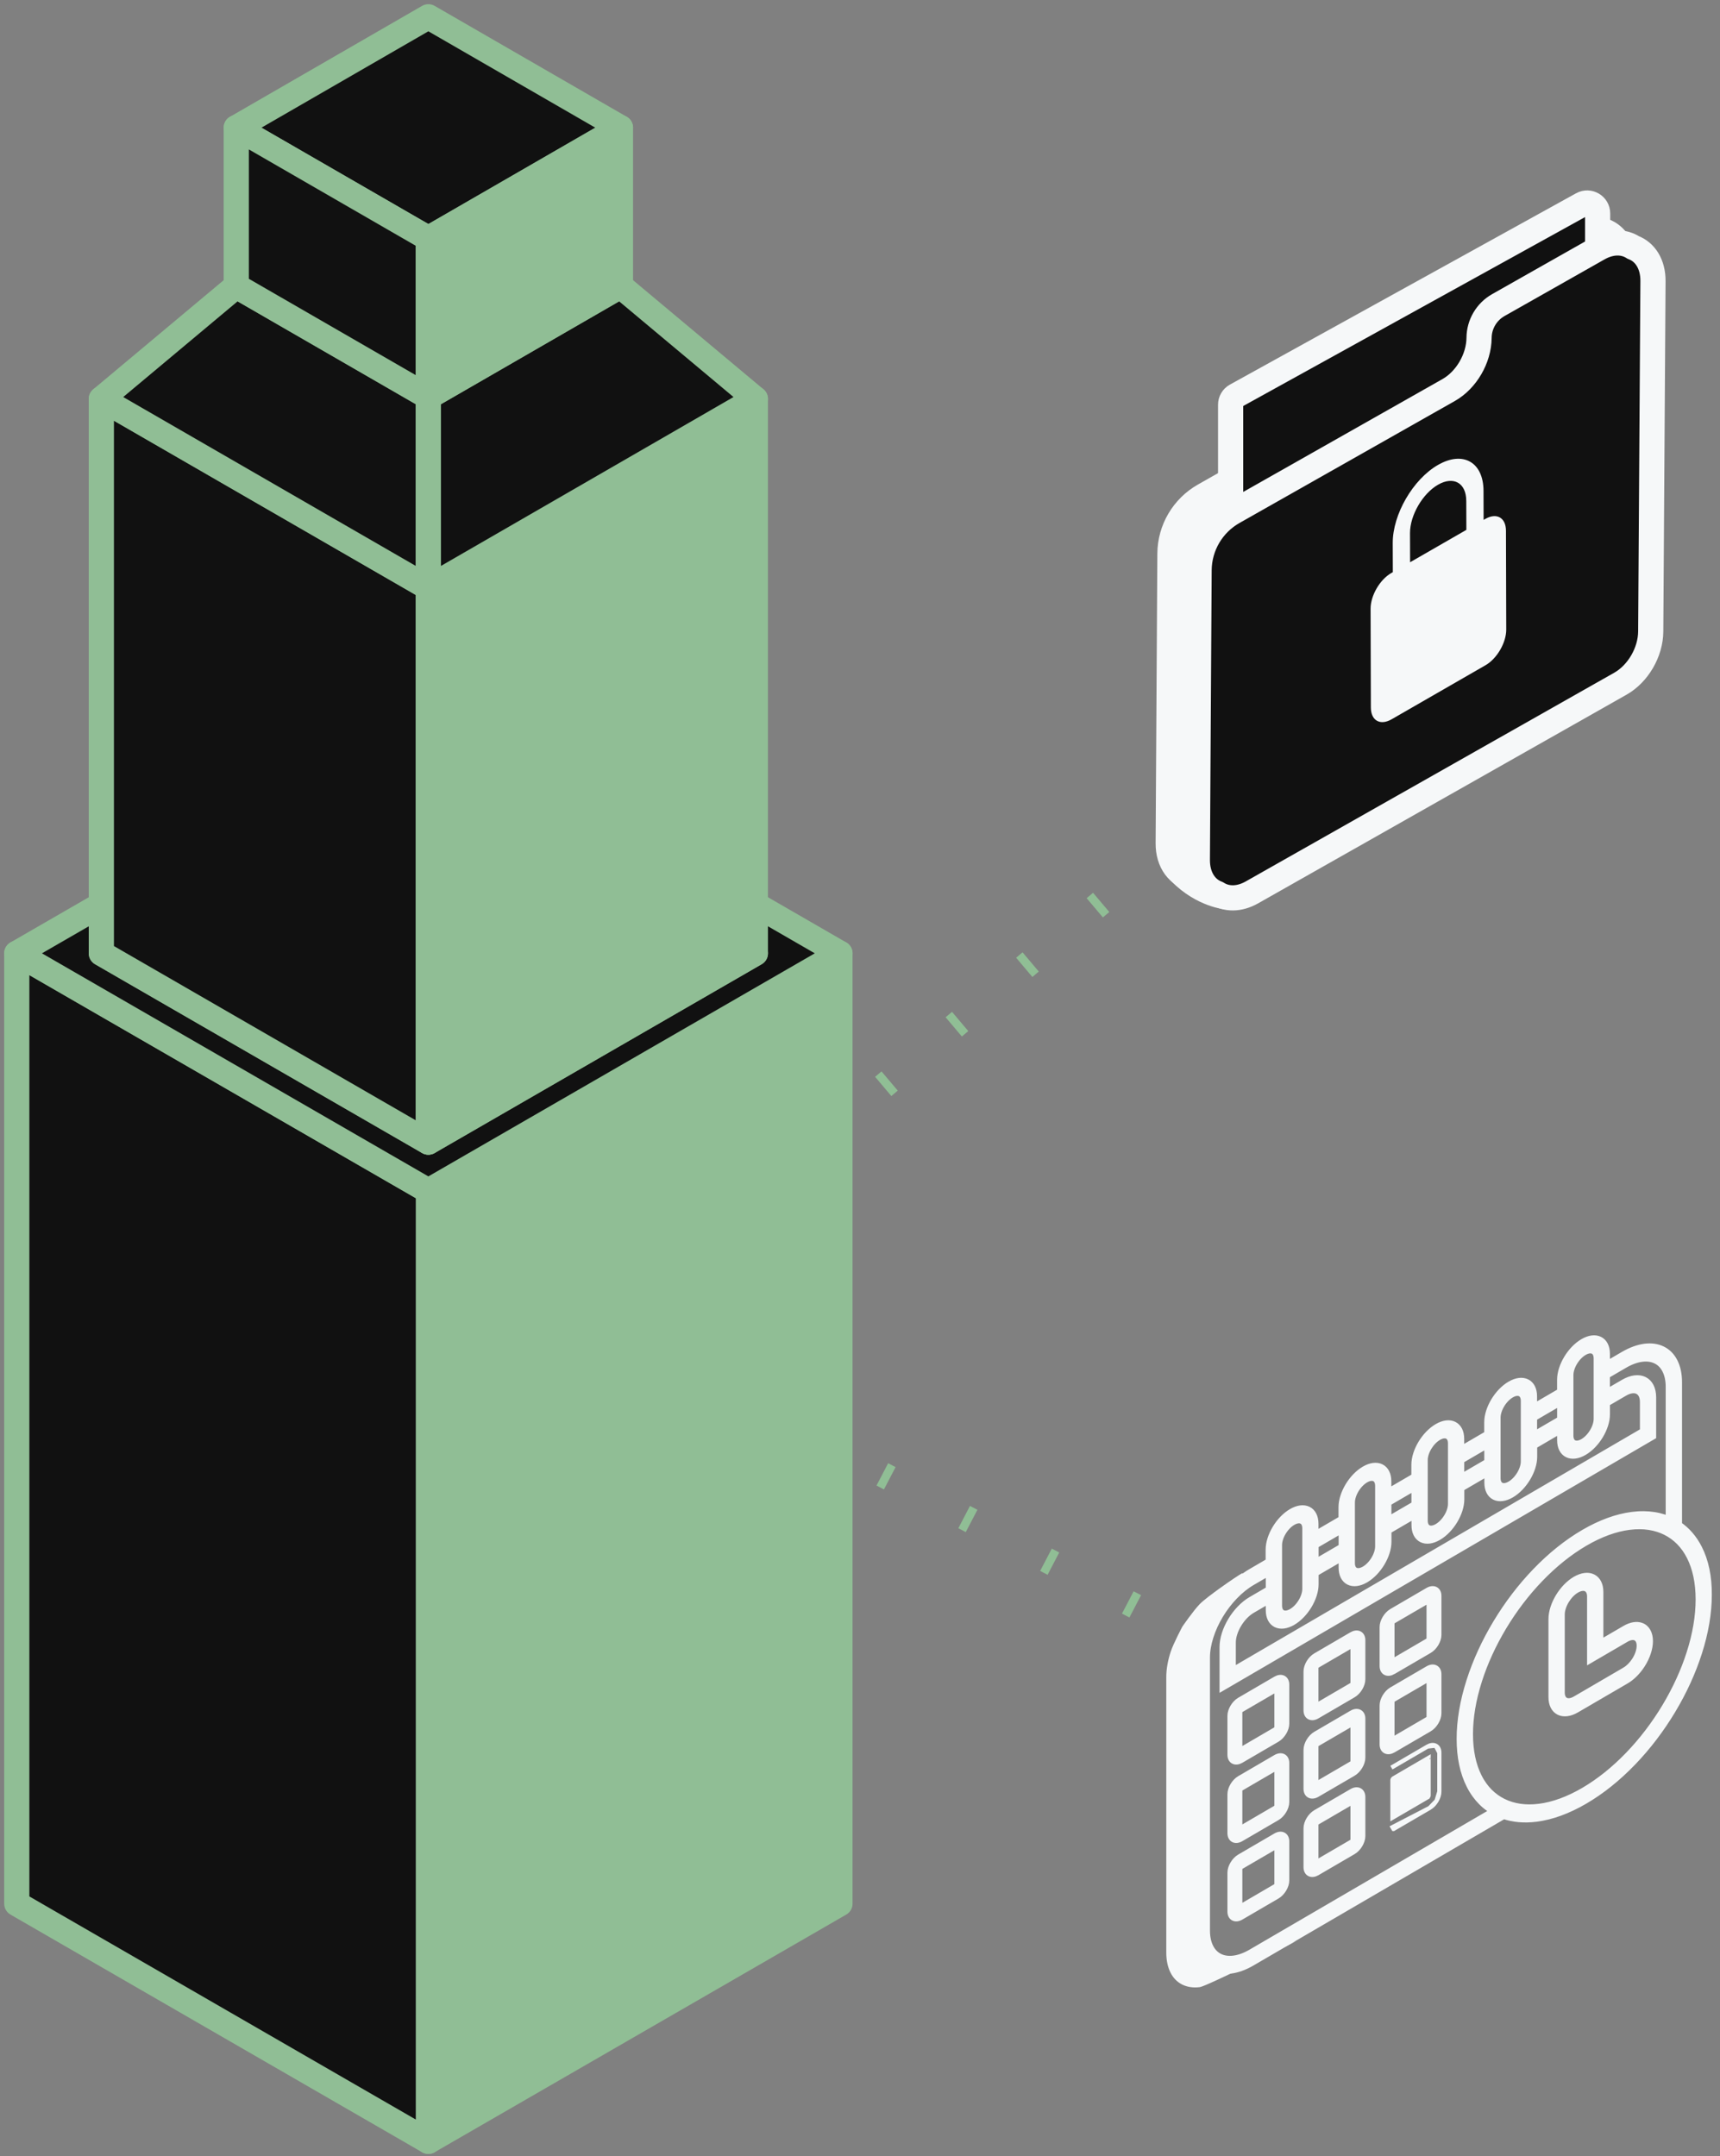 <svg xmlns="http://www.w3.org/2000/svg" width="205" height="257" viewBox="0 0 205 257" fill="none"><rect x="0" y="0" width="205" height="257" fill="#808080" stroke="none"/><g clip-path="url(#clip0_1201_1062)"><path d="M146.251 106.917C146.251 106.917 143.351 106.7 140.689 104.003C136.757 100.018 148.477 98.132 148.477 98.132L151.113 103.178L146.251 106.917Z" fill="#111111" stroke="#F6F8F9" stroke-width="3" stroke-linecap="round" stroke-linejoin="round"></path><path d="M139.233 100.499L139.44 65.986C139.462 63.115 141.02 60.473 143.525 59.054L169.194 44.519C171.303 43.325 172.791 40.766 172.813 38.3C172.828 36.682 173.703 35.194 175.111 34.394L187.031 27.643C188.57 26.771 190.081 26.81 191.181 27.527C192.586 28.048 193.559 29.496 193.541 31.538L193.272 73.306C193.254 75.767 191.765 78.33 189.659 79.521L150.492 101.705L151.08 102.83L146.516 105.364C146.516 105.364 145.257 106.537 142.174 104.669C140.461 104.365 139.215 102.812 139.233 100.499Z" fill="#F6F8F9" stroke="#F6F8F9" stroke-width="3" stroke-linecap="round" stroke-linejoin="round"></path><path d="M147.315 47.155L188.563 24.356C189.394 23.896 190.415 24.494 190.415 25.446V81.545C190.415 81.997 190.168 82.413 189.772 82.634L148.524 105.426C147.693 105.886 146.673 105.288 146.673 104.34V48.241C146.673 47.788 146.919 47.372 147.315 47.155Z" fill="#111111" stroke="#F6F8F9" stroke-width="3" stroke-linecap="round" stroke-linejoin="round"></path><path d="M142.708 102.472L142.915 67.959C142.937 65.088 144.494 62.446 146.999 61.027L172.664 46.489C174.77 45.294 176.262 42.735 176.284 40.27C176.295 38.651 177.174 37.163 178.582 36.364L190.502 29.612C192.041 28.74 193.552 28.78 194.652 29.496C196.057 30.018 197.026 31.466 197.012 33.507L196.743 75.275C196.725 77.74 195.236 80.299 193.13 81.494L149.218 106.367C147.678 107.24 146.172 107.2 145.068 106.487C143.663 105.965 142.69 104.517 142.708 102.476V102.472Z" fill="#111111" stroke="#F6F8F9" stroke-width="3" stroke-linecap="round" stroke-linejoin="round"></path><path d="M174.759 59.691L174.77 63.159L168.064 67.018L168.053 63.55C168.046 61.432 169.546 58.84 171.394 57.776C173.242 56.712 174.752 57.569 174.756 59.687M171.386 55.419C168.406 57.135 165.984 61.313 165.995 64.73L166.006 68.198L165.813 68.31C164.452 69.096 163.352 70.996 163.355 72.556L163.388 84.332C163.392 85.892 164.499 86.522 165.861 85.737L177.065 79.286C178.426 78.5 179.526 76.6 179.523 75.04L179.49 63.264C179.486 61.704 178.379 61.074 177.018 61.859L176.825 61.971L176.814 58.504C176.803 55.086 174.371 53.703 171.39 55.419" fill="#F6F8F9"></path></g><mask id="path-6-outside-1_1201_1062" maskUnits="userSpaceOnUse" x="141.753" y="158.666" width="63" height="77" fill="black"><rect fill="white" x="141.753" y="158.666" width="63" height="77"></rect><path d="M202.381 184.591C201.782 183.413 200.974 182.48 199.974 181.811V180.757V164.76C199.974 163.828 199.804 163.017 199.469 162.358C199.147 161.721 198.685 161.251 198.095 160.959C197.509 160.667 196.822 160.569 196.059 160.664C195.265 160.766 194.426 161.071 193.56 161.576L191.38 162.847V161.37C191.38 159.794 190.192 159.203 188.733 160.057C187.274 160.907 186.085 162.883 186.085 164.458V165.935L182.696 167.911V166.434C182.696 164.859 181.507 164.268 180.048 165.121C178.589 165.971 177.4 167.947 177.4 169.522V170.999L174.011 172.975V171.498C174.011 169.923 172.823 169.332 171.363 170.185C169.904 171.036 168.716 173.011 168.716 174.587V176.064L165.326 178.04V176.563C165.326 174.987 164.138 174.396 162.679 175.25C161.22 176.1 160.031 178.076 160.031 179.651V181.128L156.642 183.104V181.627C156.642 180.052 155.453 179.461 153.994 180.314C152.535 181.164 151.346 183.14 151.346 184.716V186.193L149.167 187.463C148.304 187.968 147.462 188.641 146.668 189.465C145.905 190.259 145.218 191.158 144.632 192.137C144.045 193.115 143.583 194.126 143.258 195.136C142.923 196.187 142.753 197.194 142.753 198.126V230.653C142.753 231.585 142.923 232.396 143.258 233.055C143.58 233.692 144.042 234.161 144.632 234.453C145.218 234.746 145.905 234.844 146.668 234.749C147.462 234.647 148.301 234.342 149.167 233.836L178.233 216.881L179.209 216.31C180.367 216.713 181.668 216.828 183.085 216.648C184.9 216.418 186.827 215.716 188.812 214.557C190.797 213.398 192.724 211.856 194.539 209.969C196.29 208.147 197.864 206.082 199.214 203.837C200.564 201.592 201.624 199.275 202.366 196.951C203.135 194.546 203.524 192.238 203.524 190.095C203.539 187.955 203.15 186.101 202.381 184.591ZM187.03 163.907C187.03 162.889 187.793 161.622 188.736 161.071C189.678 160.523 190.441 160.9 190.441 161.918V169.132C190.441 170.149 189.678 171.416 188.736 171.968C187.793 172.516 187.03 172.138 187.03 171.121V163.907ZM182.699 168.928L186.088 166.953V169.263L182.699 171.239V168.928ZM178.349 168.971C178.349 167.954 179.112 166.687 180.054 166.135C180.996 165.587 181.759 165.965 181.759 166.982V174.196C181.759 175.214 180.996 176.481 180.054 177.032C179.112 177.58 178.349 177.203 178.349 176.185V168.971ZM174.017 173.993L177.406 172.017V174.328L174.017 176.303V173.993ZM169.667 174.035C169.667 173.018 170.43 171.751 171.373 171.2C172.315 170.652 173.078 171.029 173.078 172.046V179.261C173.078 180.278 172.315 181.545 171.373 182.096C170.43 182.645 169.667 182.267 169.667 181.25V174.035ZM165.336 179.057L168.725 177.081V179.392L165.336 181.368V179.057ZM160.986 179.1C160.986 178.082 161.749 176.815 162.691 176.264C163.633 175.716 164.396 176.093 164.396 177.111V184.328C164.396 185.346 163.633 186.613 162.691 187.164C161.749 187.712 160.986 187.335 160.986 186.317V179.1ZM156.657 184.122L160.046 182.146V184.456L156.657 186.432V184.122ZM152.304 184.164C152.304 183.147 153.067 181.88 154.009 181.328C154.952 180.78 155.715 181.158 155.715 182.175V189.389C155.715 190.407 154.952 191.674 154.009 192.225C153.067 192.773 152.304 192.396 152.304 191.378V184.164ZM154.009 193.243C155.468 192.393 156.657 190.417 156.657 188.841V187.45L160.046 185.474V186.865C160.046 188.441 161.235 189.032 162.694 188.178C164.153 187.328 165.342 185.352 165.342 183.777V182.385L168.731 180.409V181.801C168.731 183.376 169.92 183.967 171.379 183.114C172.838 182.264 174.026 180.288 174.026 178.713V177.321L177.416 175.345V176.737C177.416 178.312 178.604 178.903 180.063 178.05C181.522 177.199 182.711 175.224 182.711 173.648V172.257L186.088 170.281V171.672C186.088 173.248 187.277 173.839 188.736 172.985C190.195 172.135 191.383 170.159 191.383 168.584V167.192L193.563 165.922C194.882 165.154 195.955 165.686 195.955 167.11V170.665L146.793 199.338V195.783C146.793 194.359 147.866 192.576 149.182 191.808L151.362 190.538V191.93C151.362 193.505 152.55 194.093 154.009 193.243ZM149.182 232.822C148.444 233.252 147.729 233.515 147.051 233.6C146.401 233.682 145.814 233.597 145.313 233.351C144.811 233.101 144.416 232.701 144.142 232.156C143.856 231.591 143.711 230.902 143.711 230.108V197.582C143.711 196.784 143.856 195.927 144.142 195.031C144.419 194.168 144.811 193.305 145.313 192.471C145.814 191.638 146.401 190.87 147.051 190.194C147.726 189.491 148.444 188.917 149.182 188.487L151.362 187.217V189.527L149.182 190.797C147.34 191.871 145.851 194.352 145.851 196.341V200.913L196.891 171.137V166.565C196.891 164.576 195.399 163.838 193.557 164.911L191.377 166.181V163.871L193.557 162.6C194.295 162.17 195.01 161.908 195.688 161.823C196.338 161.74 196.925 161.826 197.426 162.072C197.928 162.321 198.323 162.722 198.597 163.267C198.883 163.831 199.028 164.52 199.028 165.315V181.292C198.788 181.184 198.536 181.086 198.278 181C197.901 180.879 197.505 180.784 197.101 180.724C196.724 180.665 196.326 180.636 195.925 180.629C195.478 180.623 195.016 180.652 194.551 180.711C192.736 180.941 190.809 181.643 188.824 182.802C186.839 183.961 184.912 185.503 183.097 187.391C181.346 189.212 179.771 191.277 178.422 193.522C177.072 195.767 176.011 198.084 175.27 200.408C174.5 202.813 174.111 205.121 174.111 207.264C174.111 209.407 174.5 211.262 175.27 212.771C175.464 213.159 175.689 213.526 175.935 213.864C176.157 214.17 176.4 214.455 176.659 214.715C176.932 214.99 177.233 215.243 177.552 215.463C177.771 215.617 177.996 215.755 178.227 215.88L149.182 232.822ZM201.512 197.066C200.819 199.242 199.825 201.409 198.563 203.513C197.299 205.613 195.828 207.546 194.186 209.25C192.487 211.016 190.684 212.46 188.827 213.546C186.97 214.629 185.167 215.289 183.468 215.502C181.829 215.709 180.355 215.496 179.091 214.869C178.805 214.728 178.534 214.564 178.276 214.383C177.978 214.173 177.701 213.94 177.44 213.681C177.197 213.438 176.972 213.172 176.765 212.886C176.537 212.571 176.327 212.23 176.142 211.862C175.425 210.448 175.06 208.715 175.06 206.706C175.06 204.697 175.425 202.541 176.142 200.289C176.835 198.113 177.829 195.947 179.091 193.843C180.355 191.743 181.826 189.81 183.468 188.106C185.167 186.34 186.97 184.896 188.827 183.81C190.684 182.727 192.487 182.067 194.186 181.854C194.627 181.798 195.055 181.775 195.472 181.778C195.849 181.781 196.217 181.811 196.572 181.867C196.952 181.926 197.32 182.011 197.673 182.126C197.98 182.224 198.278 182.346 198.563 182.487C199.828 183.114 200.819 184.125 201.512 185.49C202.229 186.905 202.594 188.638 202.594 190.646C202.594 192.655 202.232 194.815 201.512 197.066Z"></path></mask><path d="M202.381 184.591C201.782 183.413 200.974 182.48 199.974 181.811V180.757V164.76C199.974 163.828 199.804 163.017 199.469 162.358C199.147 161.721 198.685 161.251 198.095 160.959C197.509 160.667 196.822 160.569 196.059 160.664C195.265 160.766 194.426 161.071 193.56 161.576L191.38 162.847V161.37C191.38 159.794 190.192 159.203 188.733 160.057C187.274 160.907 186.085 162.883 186.085 164.458V165.935L182.696 167.911V166.434C182.696 164.859 181.507 164.268 180.048 165.121C178.589 165.971 177.4 167.947 177.4 169.522V170.999L174.011 172.975V171.498C174.011 169.923 172.823 169.332 171.363 170.185C169.904 171.036 168.716 173.011 168.716 174.587V176.064L165.326 178.04V176.563C165.326 174.987 164.138 174.396 162.679 175.25C161.22 176.1 160.031 178.076 160.031 179.651V181.128L156.642 183.104V181.627C156.642 180.052 155.453 179.461 153.994 180.314C152.535 181.164 151.346 183.14 151.346 184.716V186.193L149.167 187.463C148.304 187.968 147.462 188.641 146.668 189.465C145.905 190.259 145.218 191.158 144.632 192.137C144.045 193.115 143.583 194.126 143.258 195.136C142.923 196.187 142.753 197.194 142.753 198.126V230.653C142.753 231.585 142.923 232.396 143.258 233.055C143.58 233.692 144.042 234.161 144.632 234.453C145.218 234.746 145.905 234.844 146.668 234.749C147.462 234.647 148.301 234.342 149.167 233.836L178.233 216.881L179.209 216.31C180.367 216.713 181.668 216.828 183.085 216.648C184.9 216.418 186.827 215.716 188.812 214.557C190.797 213.398 192.724 211.856 194.539 209.969C196.29 208.147 197.864 206.082 199.214 203.837C200.564 201.592 201.624 199.275 202.366 196.951C203.135 194.546 203.524 192.238 203.524 190.095C203.539 187.955 203.15 186.101 202.381 184.591ZM187.03 163.907C187.03 162.889 187.793 161.622 188.736 161.071C189.678 160.523 190.441 160.9 190.441 161.918V169.132C190.441 170.149 189.678 171.416 188.736 171.968C187.793 172.516 187.03 172.138 187.03 171.121V163.907ZM182.699 168.928L186.088 166.953V169.263L182.699 171.239V168.928ZM178.349 168.971C178.349 167.954 179.112 166.687 180.054 166.135C180.996 165.587 181.759 165.965 181.759 166.982V174.196C181.759 175.214 180.996 176.481 180.054 177.032C179.112 177.58 178.349 177.203 178.349 176.185V168.971ZM174.017 173.993L177.406 172.017V174.328L174.017 176.303V173.993ZM169.667 174.035C169.667 173.018 170.43 171.751 171.373 171.2C172.315 170.652 173.078 171.029 173.078 172.046V179.261C173.078 180.278 172.315 181.545 171.373 182.096C170.43 182.645 169.667 182.267 169.667 181.25V174.035ZM165.336 179.057L168.725 177.081V179.392L165.336 181.368V179.057ZM160.986 179.1C160.986 178.082 161.749 176.815 162.691 176.264C163.633 175.716 164.396 176.093 164.396 177.111V184.328C164.396 185.346 163.633 186.613 162.691 187.164C161.749 187.712 160.986 187.335 160.986 186.317V179.1ZM156.657 184.122L160.046 182.146V184.456L156.657 186.432V184.122ZM152.304 184.164C152.304 183.147 153.067 181.88 154.009 181.328C154.952 180.78 155.715 181.158 155.715 182.175V189.389C155.715 190.407 154.952 191.674 154.009 192.225C153.067 192.773 152.304 192.396 152.304 191.378V184.164ZM154.009 193.243C155.468 192.393 156.657 190.417 156.657 188.841V187.45L160.046 185.474V186.865C160.046 188.441 161.235 189.032 162.694 188.178C164.153 187.328 165.342 185.352 165.342 183.777V182.385L168.731 180.409V181.801C168.731 183.376 169.92 183.967 171.379 183.114C172.838 182.264 174.026 180.288 174.026 178.713V177.321L177.416 175.345V176.737C177.416 178.312 178.604 178.903 180.063 178.05C181.522 177.199 182.711 175.224 182.711 173.648V172.257L186.088 170.281V171.672C186.088 173.248 187.277 173.839 188.736 172.985C190.195 172.135 191.383 170.159 191.383 168.584V167.192L193.563 165.922C194.882 165.154 195.955 165.686 195.955 167.11V170.665L146.793 199.338V195.783C146.793 194.359 147.866 192.576 149.182 191.808L151.362 190.538V191.93C151.362 193.505 152.55 194.093 154.009 193.243ZM149.182 232.822C148.444 233.252 147.729 233.515 147.051 233.6C146.401 233.682 145.814 233.597 145.313 233.351C144.811 233.101 144.416 232.701 144.142 232.156C143.856 231.591 143.711 230.902 143.711 230.108V197.582C143.711 196.784 143.856 195.927 144.142 195.031C144.419 194.168 144.811 193.305 145.313 192.471C145.814 191.638 146.401 190.87 147.051 190.194C147.726 189.491 148.444 188.917 149.182 188.487L151.362 187.217V189.527L149.182 190.797C147.34 191.871 145.851 194.352 145.851 196.341V200.913L196.891 171.137V166.565C196.891 164.576 195.399 163.838 193.557 164.911L191.377 166.181V163.871L193.557 162.6C194.295 162.17 195.01 161.908 195.688 161.823C196.338 161.74 196.925 161.826 197.426 162.072C197.928 162.321 198.323 162.722 198.597 163.267C198.883 163.831 199.028 164.52 199.028 165.315V181.292C198.788 181.184 198.536 181.086 198.278 181C197.901 180.879 197.505 180.784 197.101 180.724C196.724 180.665 196.326 180.636 195.925 180.629C195.478 180.623 195.016 180.652 194.551 180.711C192.736 180.941 190.809 181.643 188.824 182.802C186.839 183.961 184.912 185.503 183.097 187.391C181.346 189.212 179.771 191.277 178.422 193.522C177.072 195.767 176.011 198.084 175.27 200.408C174.5 202.813 174.111 205.121 174.111 207.264C174.111 209.407 174.5 211.262 175.27 212.771C175.464 213.159 175.689 213.526 175.935 213.864C176.157 214.17 176.4 214.455 176.659 214.715C176.932 214.99 177.233 215.243 177.552 215.463C177.771 215.617 177.996 215.755 178.227 215.88L149.182 232.822ZM201.512 197.066C200.819 199.242 199.825 201.409 198.563 203.513C197.299 205.613 195.828 207.546 194.186 209.25C192.487 211.016 190.684 212.46 188.827 213.546C186.97 214.629 185.167 215.289 183.468 215.502C181.829 215.709 180.355 215.496 179.091 214.869C178.805 214.728 178.534 214.564 178.276 214.383C177.978 214.173 177.701 213.94 177.44 213.681C177.197 213.438 176.972 213.172 176.765 212.886C176.537 212.571 176.327 212.23 176.142 211.862C175.425 210.448 175.06 208.715 175.06 206.706C175.06 204.697 175.425 202.541 176.142 200.289C176.835 198.113 177.829 195.947 179.091 193.843C180.355 191.743 181.826 189.81 183.468 188.106C185.167 186.34 186.97 184.896 188.827 183.81C190.684 182.727 192.487 182.067 194.186 181.854C194.627 181.798 195.055 181.775 195.472 181.778C195.849 181.781 196.217 181.811 196.572 181.867C196.952 181.926 197.32 182.011 197.673 182.126C197.98 182.224 198.278 182.346 198.563 182.487C199.828 183.114 200.819 184.125 201.512 185.49C202.229 186.905 202.594 188.638 202.594 190.646C202.594 192.655 202.232 194.815 201.512 197.066Z" fill="#F6F8F9"></path><path d="M202.381 184.591C201.782 183.413 200.974 182.48 199.974 181.811V180.757V164.76C199.974 163.828 199.804 163.017 199.469 162.358C199.147 161.721 198.685 161.251 198.095 160.959C197.509 160.667 196.822 160.569 196.059 160.664C195.265 160.766 194.426 161.071 193.56 161.576L191.38 162.847V161.37C191.38 159.794 190.192 159.203 188.733 160.057C187.274 160.907 186.085 162.883 186.085 164.458V165.935L182.696 167.911V166.434C182.696 164.859 181.507 164.268 180.048 165.121C178.589 165.971 177.4 167.947 177.4 169.522V170.999L174.011 172.975V171.498C174.011 169.923 172.823 169.332 171.363 170.185C169.904 171.036 168.716 173.011 168.716 174.587V176.064L165.326 178.04V176.563C165.326 174.987 164.138 174.396 162.679 175.25C161.22 176.1 160.031 178.076 160.031 179.651V181.128L156.642 183.104V181.627C156.642 180.052 155.453 179.461 153.994 180.314C152.535 181.164 151.346 183.14 151.346 184.716V186.193L149.167 187.463C148.304 187.968 147.462 188.641 146.668 189.465C145.905 190.259 145.218 191.158 144.632 192.137C144.045 193.115 143.583 194.126 143.258 195.136C142.923 196.187 142.753 197.194 142.753 198.126V230.653C142.753 231.585 142.923 232.396 143.258 233.055C143.58 233.692 144.042 234.161 144.632 234.453C145.218 234.746 145.905 234.844 146.668 234.749C147.462 234.647 148.301 234.342 149.167 233.836L178.233 216.881L179.209 216.31C180.367 216.713 181.668 216.828 183.085 216.648C184.9 216.418 186.827 215.716 188.812 214.557C190.797 213.398 192.724 211.856 194.539 209.969C196.29 208.147 197.864 206.082 199.214 203.837C200.564 201.592 201.624 199.275 202.366 196.951C203.135 194.546 203.524 192.238 203.524 190.095C203.539 187.955 203.15 186.101 202.381 184.591ZM187.03 163.907C187.03 162.889 187.793 161.622 188.736 161.071C189.678 160.523 190.441 160.9 190.441 161.918V169.132C190.441 170.149 189.678 171.416 188.736 171.968C187.793 172.516 187.03 172.138 187.03 171.121V163.907ZM182.699 168.928L186.088 166.953V169.263L182.699 171.239V168.928ZM178.349 168.971C178.349 167.954 179.112 166.687 180.054 166.135C180.996 165.587 181.759 165.965 181.759 166.982V174.196C181.759 175.214 180.996 176.481 180.054 177.032C179.112 177.58 178.349 177.203 178.349 176.185V168.971ZM174.017 173.993L177.406 172.017V174.328L174.017 176.303V173.993ZM169.667 174.035C169.667 173.018 170.43 171.751 171.373 171.2C172.315 170.652 173.078 171.029 173.078 172.046V179.261C173.078 180.278 172.315 181.545 171.373 182.096C170.43 182.645 169.667 182.267 169.667 181.25V174.035ZM165.336 179.057L168.725 177.081V179.392L165.336 181.368V179.057ZM160.986 179.1C160.986 178.082 161.749 176.815 162.691 176.264C163.633 175.716 164.396 176.093 164.396 177.111V184.328C164.396 185.346 163.633 186.613 162.691 187.164C161.749 187.712 160.986 187.335 160.986 186.317V179.1ZM156.657 184.122L160.046 182.146V184.456L156.657 186.432V184.122ZM152.304 184.164C152.304 183.147 153.067 181.88 154.009 181.328C154.952 180.78 155.715 181.158 155.715 182.175V189.389C155.715 190.407 154.952 191.674 154.009 192.225C153.067 192.773 152.304 192.396 152.304 191.378V184.164ZM154.009 193.243C155.468 192.393 156.657 190.417 156.657 188.841V187.45L160.046 185.474V186.865C160.046 188.441 161.235 189.032 162.694 188.178C164.153 187.328 165.342 185.352 165.342 183.777V182.385L168.731 180.409V181.801C168.731 183.376 169.92 183.967 171.379 183.114C172.838 182.264 174.026 180.288 174.026 178.713V177.321L177.416 175.345V176.737C177.416 178.312 178.604 178.903 180.063 178.05C181.522 177.199 182.711 175.224 182.711 173.648V172.257L186.088 170.281V171.672C186.088 173.248 187.277 173.839 188.736 172.985C190.195 172.135 191.383 170.159 191.383 168.584V167.192L193.563 165.922C194.882 165.154 195.955 165.686 195.955 167.11V170.665L146.793 199.338V195.783C146.793 194.359 147.866 192.576 149.182 191.808L151.362 190.538V191.93C151.362 193.505 152.55 194.093 154.009 193.243ZM149.182 232.822C148.444 233.252 147.729 233.515 147.051 233.6C146.401 233.682 145.814 233.597 145.313 233.351C144.811 233.101 144.416 232.701 144.142 232.156C143.856 231.591 143.711 230.902 143.711 230.108V197.582C143.711 196.784 143.856 195.927 144.142 195.031C144.419 194.168 144.811 193.305 145.313 192.471C145.814 191.638 146.401 190.87 147.051 190.194C147.726 189.491 148.444 188.917 149.182 188.487L151.362 187.217V189.527L149.182 190.797C147.34 191.871 145.851 194.352 145.851 196.341V200.913L196.891 171.137V166.565C196.891 164.576 195.399 163.838 193.557 164.911L191.377 166.181V163.871L193.557 162.6C194.295 162.17 195.01 161.908 195.688 161.823C196.338 161.74 196.925 161.826 197.426 162.072C197.928 162.321 198.323 162.722 198.597 163.267C198.883 163.831 199.028 164.52 199.028 165.315V181.292C198.788 181.184 198.536 181.086 198.278 181C197.901 180.879 197.505 180.784 197.101 180.724C196.724 180.665 196.326 180.636 195.925 180.629C195.478 180.623 195.016 180.652 194.551 180.711C192.736 180.941 190.809 181.643 188.824 182.802C186.839 183.961 184.912 185.503 183.097 187.391C181.346 189.212 179.771 191.277 178.422 193.522C177.072 195.767 176.011 198.084 175.27 200.408C174.5 202.813 174.111 205.121 174.111 207.264C174.111 209.407 174.5 211.262 175.27 212.771C175.464 213.159 175.689 213.526 175.935 213.864C176.157 214.17 176.4 214.455 176.659 214.715C176.932 214.99 177.233 215.243 177.552 215.463C177.771 215.617 177.996 215.755 178.227 215.88L149.182 232.822ZM201.512 197.066C200.819 199.242 199.825 201.409 198.563 203.513C197.299 205.613 195.828 207.546 194.186 209.25C192.487 211.016 190.684 212.46 188.827 213.546C186.97 214.629 185.167 215.289 183.468 215.502C181.829 215.709 180.355 215.496 179.091 214.869C178.805 214.728 178.534 214.564 178.276 214.383C177.978 214.173 177.701 213.94 177.44 213.681C177.197 213.438 176.972 213.172 176.765 212.886C176.537 212.571 176.327 212.23 176.142 211.862C175.425 210.448 175.06 208.715 175.06 206.706C175.06 204.697 175.425 202.541 176.142 200.289C176.835 198.113 177.829 195.947 179.091 193.843C180.355 191.743 181.826 189.81 183.468 188.106C185.167 186.34 186.97 184.896 188.827 183.81C190.684 182.727 192.487 182.067 194.186 181.854C194.627 181.798 195.055 181.775 195.472 181.778C195.849 181.781 196.217 181.811 196.572 181.867C196.952 181.926 197.32 182.011 197.673 182.126C197.98 182.224 198.278 182.346 198.563 182.487C199.828 183.114 200.819 184.125 201.512 185.49C202.229 186.905 202.594 188.638 202.594 190.646C202.594 192.655 202.232 194.815 201.512 197.066Z" stroke="#F6F8F9" mask="url(#path-6-outside-1_1201_1062)"></path><path d="M195.681 193.693L195.681 193.693C195.072 193.458 194.332 193.605 193.611 194.026C193.611 194.026 193.611 194.026 193.611 194.026L190.85 195.635V189.758C190.85 188.873 190.513 188.198 189.898 187.893C189.292 187.592 188.506 187.697 187.701 188.167C186.893 188.639 186.172 189.413 185.653 190.276C185.135 191.137 184.805 192.111 184.805 192.994V202.299C184.805 203.184 185.142 203.86 185.757 204.165C186.362 204.465 187.149 204.36 187.953 203.89L193.862 200.444C193.863 200.444 193.863 200.444 193.863 200.444C194.59 200.02 195.273 199.333 195.801 198.512L195.801 198.512C196.404 197.574 196.759 196.523 196.759 195.617C196.759 194.708 196.397 193.971 195.681 193.693ZM189.783 197.851L193.862 195.472C193.862 195.472 193.862 195.472 193.862 195.472C194.281 195.229 194.633 195.189 194.871 195.282C195.125 195.382 195.317 195.662 195.317 196.165C195.317 196.664 195.118 197.284 194.752 197.851C194.431 198.347 194.023 198.752 193.611 198.991L193.611 198.992L187.701 202.438C187.237 202.708 186.873 202.717 186.645 202.604C186.426 202.496 186.247 202.23 186.247 201.745V192.44C186.247 191.953 186.433 191.383 186.748 190.859C187.063 190.336 187.492 189.881 187.953 189.613C188.417 189.343 188.782 189.334 189.01 189.447C189.228 189.555 189.407 189.821 189.407 190.306V197.635V198.071L189.783 197.851Z" fill="#F6F8F9" stroke="#F6F8F9" stroke-width="0.5"></path><path d="M152.136 220.108V224.597C152.136 224.614 152.128 224.655 152.097 224.705C152.067 224.755 152.031 224.789 152.005 224.805C152.005 224.805 152.005 224.805 152.005 224.805L147.821 227.245V222.756C147.821 222.739 147.83 222.698 147.861 222.648C147.89 222.598 147.926 222.564 147.953 222.548C147.953 222.548 147.953 222.548 147.953 222.548L152.136 220.108ZM147.688 227.322C147.688 227.322 147.689 227.321 147.69 227.321L147.688 227.322ZM152.257 226.077C152.257 226.077 152.257 226.077 152.257 226.077C152.585 225.885 152.871 225.576 153.075 225.237C153.279 224.899 153.415 224.507 153.415 224.141V219.493C153.415 219.127 153.273 218.807 152.974 218.658C152.683 218.513 152.331 218.575 152.005 218.766C152.005 218.766 152.005 218.766 152.005 218.766L147.701 221.276C147.373 221.468 147.087 221.777 146.883 222.116C146.679 222.454 146.543 222.846 146.543 223.212V227.86C146.543 228.227 146.686 228.546 146.986 228.695C147.276 228.84 147.628 228.779 147.953 228.587C147.953 228.587 147.953 228.587 147.954 228.587L152.257 226.077ZM152.269 220.031C152.269 220.031 152.269 220.032 152.268 220.032L152.269 220.031Z" fill="#F6F8F9" stroke="#F6F8F9" stroke-width="0.5"></path><path d="M152.269 210.687C152.269 210.687 152.269 210.687 152.268 210.688L152.269 210.687ZM147.953 213.204L152.136 210.764V215.253C152.136 215.27 152.128 215.311 152.097 215.361C152.067 215.41 152.031 215.445 152.005 215.461C152.005 215.461 152.005 215.461 152.005 215.461L147.821 217.901V213.412C147.821 213.395 147.83 213.354 147.861 213.303C147.89 213.254 147.926 213.22 147.953 213.204C147.953 213.204 147.953 213.204 147.953 213.204ZM147.954 219.239L152.257 216.729C152.257 216.729 152.257 216.729 152.257 216.729C152.585 216.538 152.871 216.228 153.075 215.889C153.279 215.551 153.415 215.16 153.415 214.793V210.146C153.415 209.78 153.273 209.46 152.974 209.31C152.683 209.165 152.331 209.227 152.005 209.418C152.005 209.418 152.005 209.418 152.005 209.418L147.701 211.929C147.373 212.12 147.087 212.43 146.883 212.769C146.679 213.107 146.543 213.498 146.543 213.865V218.512C146.543 218.88 146.686 219.2 146.986 219.349C147.277 219.493 147.629 219.431 147.953 219.24C147.953 219.24 147.953 219.24 147.954 219.239ZM147.688 217.977C147.688 217.977 147.689 217.977 147.69 217.977L147.688 217.977Z" fill="#F6F8F9" stroke="#F6F8F9" stroke-width="0.5"></path><path d="M147.953 209.896L147.953 209.896L152.257 207.385C152.257 207.385 152.257 207.385 152.257 207.385C152.585 207.193 152.871 206.884 153.075 206.545C153.279 206.207 153.415 205.815 153.415 205.449V200.801C153.415 200.435 153.273 200.115 152.974 199.966C152.683 199.821 152.331 199.883 152.005 200.074C152.005 200.074 152.005 200.074 152.005 200.074L147.701 202.584C147.373 202.776 147.087 203.085 146.883 203.424C146.679 203.762 146.543 204.154 146.543 204.52V209.168C146.543 209.535 146.686 209.854 146.986 210.002C147.277 210.146 147.628 210.085 147.953 209.896ZM152.269 201.339C152.269 201.339 152.269 201.34 152.268 201.34L152.269 201.339ZM147.953 203.856L152.136 201.416V205.905C152.136 205.922 152.128 205.963 152.097 206.013C152.067 206.063 152.031 206.097 152.005 206.113C152.005 206.113 152.005 206.113 152.005 206.113L147.821 208.553V204.064C147.821 204.047 147.83 204.006 147.861 203.956C147.89 203.906 147.926 203.872 147.953 203.856C147.953 203.856 147.953 203.856 147.953 203.856ZM147.688 208.63C147.688 208.63 147.689 208.629 147.69 208.629L147.688 208.63Z" fill="#F6F8F9" stroke="#F6F8F9" stroke-width="0.5"></path><path d="M157.02 223.297L157.021 223.297L161.325 220.786C161.325 220.786 161.325 220.786 161.325 220.786C161.653 220.595 161.939 220.285 162.143 219.946C162.346 219.608 162.482 219.216 162.482 218.85V214.203C162.482 213.836 162.341 213.516 162.041 213.367C161.75 213.222 161.399 213.284 161.073 213.475C161.073 213.475 161.073 213.475 161.073 213.475L156.769 215.985C156.441 216.177 156.154 216.486 155.95 216.825C155.747 217.164 155.611 217.555 155.611 217.921V222.569C155.611 222.936 155.754 223.255 156.054 223.403C156.344 223.547 156.696 223.486 157.02 223.297ZM161.337 214.741C161.337 214.741 161.337 214.741 161.335 214.741L161.337 214.741ZM157.021 217.257L161.204 214.817V219.306C161.204 219.323 161.195 219.364 161.165 219.415C161.135 219.464 161.099 219.498 161.073 219.514C161.072 219.514 161.072 219.514 161.072 219.514L156.889 221.954V217.465C156.889 217.448 156.898 217.407 156.928 217.357C156.958 217.308 156.994 217.273 157.021 217.257C157.021 217.257 157.021 217.257 157.021 217.257ZM156.756 222.031C156.756 222.031 156.757 222.031 156.758 222.03L156.756 222.031Z" fill="#F6F8F9" stroke="#F6F8F9" stroke-width="0.5"></path><path d="M157.02 213.952L157.021 213.952L161.325 211.442C161.325 211.442 161.325 211.442 161.325 211.442C161.653 211.25 161.939 210.941 162.143 210.602C162.346 210.264 162.482 209.872 162.482 209.506V204.858C162.482 204.492 162.341 204.172 162.041 204.023C161.75 203.878 161.399 203.94 161.073 204.13C161.073 204.13 161.073 204.13 161.073 204.131L156.769 206.641C156.441 206.832 156.154 207.142 155.95 207.481C155.747 207.819 155.611 208.211 155.611 208.577V213.224C155.611 213.592 155.754 213.911 156.054 214.059C156.344 214.203 156.696 214.142 157.02 213.952ZM161.337 205.396C161.337 205.396 161.337 205.396 161.335 205.397L161.337 205.396ZM157.021 207.913L161.204 205.473V209.962C161.204 209.979 161.195 210.02 161.165 210.07C161.135 210.119 161.099 210.154 161.073 210.17C161.072 210.17 161.072 210.17 161.072 210.17L156.889 212.61V208.121C156.889 208.104 156.898 208.063 156.928 208.012C156.958 207.963 156.994 207.929 157.021 207.913C157.021 207.913 157.021 207.913 157.021 207.913ZM156.756 212.687C156.756 212.686 156.757 212.686 156.758 212.686L156.756 212.687Z" fill="#F6F8F9" stroke="#F6F8F9" stroke-width="0.5"></path><path d="M161.337 196.052C161.337 196.052 161.337 196.052 161.335 196.053L161.337 196.052ZM157.021 198.569L161.204 196.129V200.618C161.204 200.635 161.195 200.676 161.165 200.726C161.135 200.775 161.099 200.81 161.073 200.825C161.072 200.825 161.072 200.825 161.072 200.826L156.889 203.266V198.776C156.889 198.759 156.898 198.719 156.928 198.668C156.958 198.619 156.994 198.584 157.021 198.569C157.021 198.569 157.021 198.569 157.021 198.569ZM157.021 204.604L161.325 202.094C161.325 202.094 161.325 202.094 161.325 202.094C161.653 201.903 161.939 201.593 162.143 201.254C162.346 200.916 162.482 200.525 162.482 200.158V195.511C162.482 195.144 162.341 194.824 162.041 194.675C161.75 194.53 161.399 194.592 161.073 194.783C161.073 194.783 161.073 194.783 161.073 194.783L156.769 197.294C156.441 197.485 156.154 197.794 155.95 198.134C155.747 198.472 155.611 198.863 155.611 199.229V203.877C155.611 204.245 155.754 204.565 156.054 204.714C156.345 204.858 156.696 204.796 157.021 204.605C157.021 204.605 157.021 204.604 157.021 204.604ZM156.756 203.342C156.756 203.342 156.757 203.342 156.758 203.342L156.756 203.342Z" fill="#F6F8F9" stroke="#F6F8F9" stroke-width="0.5"></path><path d="M170.393 215.495L166.089 218.006C166.089 218.006 166.089 218.006 166.088 218.006L166.088 218.006L165.962 217.79L170.393 215.495ZM170.393 215.495C170.393 215.495 170.393 215.495 170.393 215.495M170.393 215.495L170.393 215.495M170.393 215.495C170.721 215.304 171.007 214.994 171.211 214.655M170.393 215.495L171.211 214.655M171.211 214.655C171.414 214.317 171.55 213.926 171.55 213.559M171.211 214.655L171.55 213.559M171.55 213.559V208.912M171.55 213.559V208.912M171.55 208.912C171.55 208.545 171.409 208.225 171.109 208.076M171.55 208.912L171.109 208.076M171.109 208.076C170.818 207.931 170.466 207.993 170.14 208.184M171.109 208.076L170.14 208.184M170.14 208.184C170.14 208.184 170.14 208.184 170.14 208.184M170.14 208.184L170.14 208.184M170.14 208.184L165.836 210.695L170.14 208.184ZM170.405 209.453C170.405 209.453 170.404 209.453 170.403 209.454L170.405 209.453ZM166.089 211.97L170.272 209.53V214.019C170.272 214.036 170.263 214.077 170.233 214.127C170.203 214.176 170.167 214.211 170.14 214.226C170.14 214.226 170.14 214.226 170.14 214.227L165.957 216.667V212.177C165.957 212.16 165.966 212.12 165.996 212.069C166.026 212.02 166.062 211.985 166.089 211.97C166.089 211.97 166.089 211.97 166.089 211.97ZM165.824 216.743C165.824 216.743 165.825 216.743 165.826 216.743L165.824 216.743Z" fill="#F6F8F9" stroke="#F6F8F9" stroke-width="0.5"></path><path d="M166.088 208.662L166.088 208.662L170.393 206.151C170.393 206.151 170.393 206.151 170.393 206.151C170.721 205.959 171.007 205.65 171.211 205.311C171.414 204.973 171.55 204.581 171.55 204.215V199.567C171.55 199.201 171.409 198.881 171.109 198.732C170.818 198.587 170.466 198.649 170.14 198.84C170.14 198.84 170.14 198.84 170.14 198.84L165.836 201.35C165.508 201.542 165.222 201.851 165.018 202.19C164.815 202.528 164.679 202.92 164.679 203.286V207.934C164.679 208.3 164.821 208.619 165.12 208.768C165.411 208.912 165.762 208.851 166.088 208.662ZM170.405 200.105C170.405 200.105 170.404 200.106 170.403 200.106L170.405 200.105ZM166.089 202.622L170.272 200.182V204.671C170.272 204.688 170.263 204.729 170.233 204.779C170.203 204.829 170.167 204.863 170.14 204.879C170.14 204.879 170.14 204.879 170.14 204.879L165.957 207.319V202.83C165.957 202.813 165.966 202.772 165.996 202.722C166.026 202.672 166.062 202.638 166.089 202.622C166.089 202.622 166.089 202.622 166.089 202.622ZM165.824 207.396C165.824 207.396 165.825 207.395 165.826 207.395L165.824 207.396Z" fill="#F6F8F9" stroke="#F6F8F9" stroke-width="0.5"></path><path d="M166.088 199.318L166.088 199.317L170.393 196.806C170.393 196.806 170.393 196.806 170.393 196.806C170.721 196.615 171.007 196.306 171.211 195.967C171.414 195.628 171.55 195.237 171.55 194.871V190.223C171.55 189.857 171.409 189.537 171.109 189.388C170.818 189.243 170.466 189.304 170.14 189.495C170.14 189.495 170.14 189.495 170.14 189.495L165.836 192.006C165.508 192.197 165.222 192.507 165.018 192.846C164.815 193.184 164.679 193.575 164.679 193.942V198.589C164.679 198.956 164.821 199.275 165.12 199.424C165.411 199.568 165.762 199.506 166.088 199.318ZM170.405 190.761C170.405 190.761 170.404 190.761 170.403 190.762L170.405 190.761ZM166.089 193.278L170.272 190.838V195.324C170.272 195.341 170.263 195.381 170.233 195.432C170.203 195.481 170.167 195.516 170.14 195.531C170.14 195.531 170.14 195.531 170.14 195.531L165.957 197.972V193.486C165.957 193.469 165.966 193.428 165.996 193.377C166.026 193.328 166.062 193.294 166.089 193.278C166.089 193.278 166.089 193.278 166.089 193.278ZM165.824 198.048C165.824 198.048 165.825 198.048 165.826 198.047L165.824 198.048Z" fill="#F6F8F9" stroke="#F6F8F9" stroke-width="0.5"></path><path d="M148.072 234.188C147.319 234.621 146.589 234.886 145.898 234.972C145.234 235.055 145.032 234.688 144.52 234.436C144.008 234.184 143.934 233.824 143.652 233.274C143.36 232.705 143.31 232.156 143.31 231.351L143 198.578C143 197.774 142.988 196.88 143.279 195.977C143.562 195.106 143.853 194.54 144.365 193.699C144.877 192.859 145.231 191.876 145.898 191.194C146.586 190.486 147.319 189.906 148.072 189.473V187.5C147.191 188.01 143.807 190.363 143 191.194C142.221 191.995 140.921 193.888 140.921 193.888C140.921 193.888 139.851 195.894 139.519 196.913C139.178 197.972 139.004 198.988 139.004 199.928V232.728C139.004 233.668 139.178 234.486 139.519 235.151C139.848 235.793 140.32 236.266 140.921 236.561C141.52 236.855 142.221 236.955 143 236.859C143.81 236.756 153.619 231.861 154.5 231.351L148.072 234.188Z" fill="#F6F8F9"></path><path d="M131.245 107.562L100.795 133.275" stroke="#90BE95" stroke-width="3" stroke-linejoin="round" stroke-dasharray="1 10"></path><path d="M135.305 191.47L104.178 175.229" stroke="#90BE95" stroke-width="3" stroke-linejoin="round" stroke-dasharray="1 10"></path><path d="M51.056 255.239V141.953L100.111 113.633V226.914L51.056 255.239Z" fill="#90BE95" stroke="#90BE95" stroke-width="3" stroke-linecap="round" stroke-linejoin="round"></path><path d="M2 226.914V113.633L51.056 141.953V255.239L2 226.914Z" fill="#111111" stroke="#90BE95" stroke-width="3" stroke-linecap="round" stroke-linejoin="round"></path><path d="M51.056 85.313L2 113.633L51.056 141.953L100.111 113.633L51.056 85.313ZM12.08 113.633L51.056 91.129L90.031 113.633L51.056 136.136L12.08 113.633Z" fill="#111111" stroke="#90BE95" stroke-width="3" stroke-linecap="round" stroke-linejoin="round"></path><path d="M51.056 2L28.16 15.219L51.056 28.437L73.951 15.219L51.056 2Z" fill="#111111" stroke="#90BE95" stroke-width="3" stroke-linecap="round" stroke-linejoin="round"></path><path d="M12.08 113.633V47.551L51.055 70.054V136.136L12.08 113.633Z" fill="#111111" stroke="#90BE95" stroke-width="3" stroke-linecap="round" stroke-linejoin="round"></path><path d="M12.08 47.551L28.16 34.097L51.055 47.316V70.054L12.08 47.551Z" fill="#111111" stroke="#90BE95" stroke-width="3" stroke-linecap="round" stroke-linejoin="round"></path><path d="M51.056 47.315L28.16 34.097V15.213L51.056 28.432V47.315Z" fill="#111111" stroke="#90BE95" stroke-width="3" stroke-linecap="round" stroke-linejoin="round"></path><path d="M51.056 136.136V70.054L90.031 47.551V113.633L51.056 136.136Z" fill="#90BE95" stroke="#90BE95" stroke-width="3" stroke-linecap="round" stroke-linejoin="round"></path><path d="M51.056 70.054V47.316L73.951 34.097L90.031 47.551L51.056 70.054Z" fill="#111111" stroke="#90BE95" stroke-width="3" stroke-linecap="round" stroke-linejoin="round"></path><path d="M73.951 34.097L51.056 47.315V28.437L73.951 15.218V34.097Z" fill="#90BE95" stroke="#90BE95" stroke-width="3" stroke-linecap="round" stroke-linejoin="round"></path><defs><clipPath id="clip0_1201_1062"><rect width="62" height="87" fill="white" transform="translate(137 22)"></rect></clipPath></defs></svg>